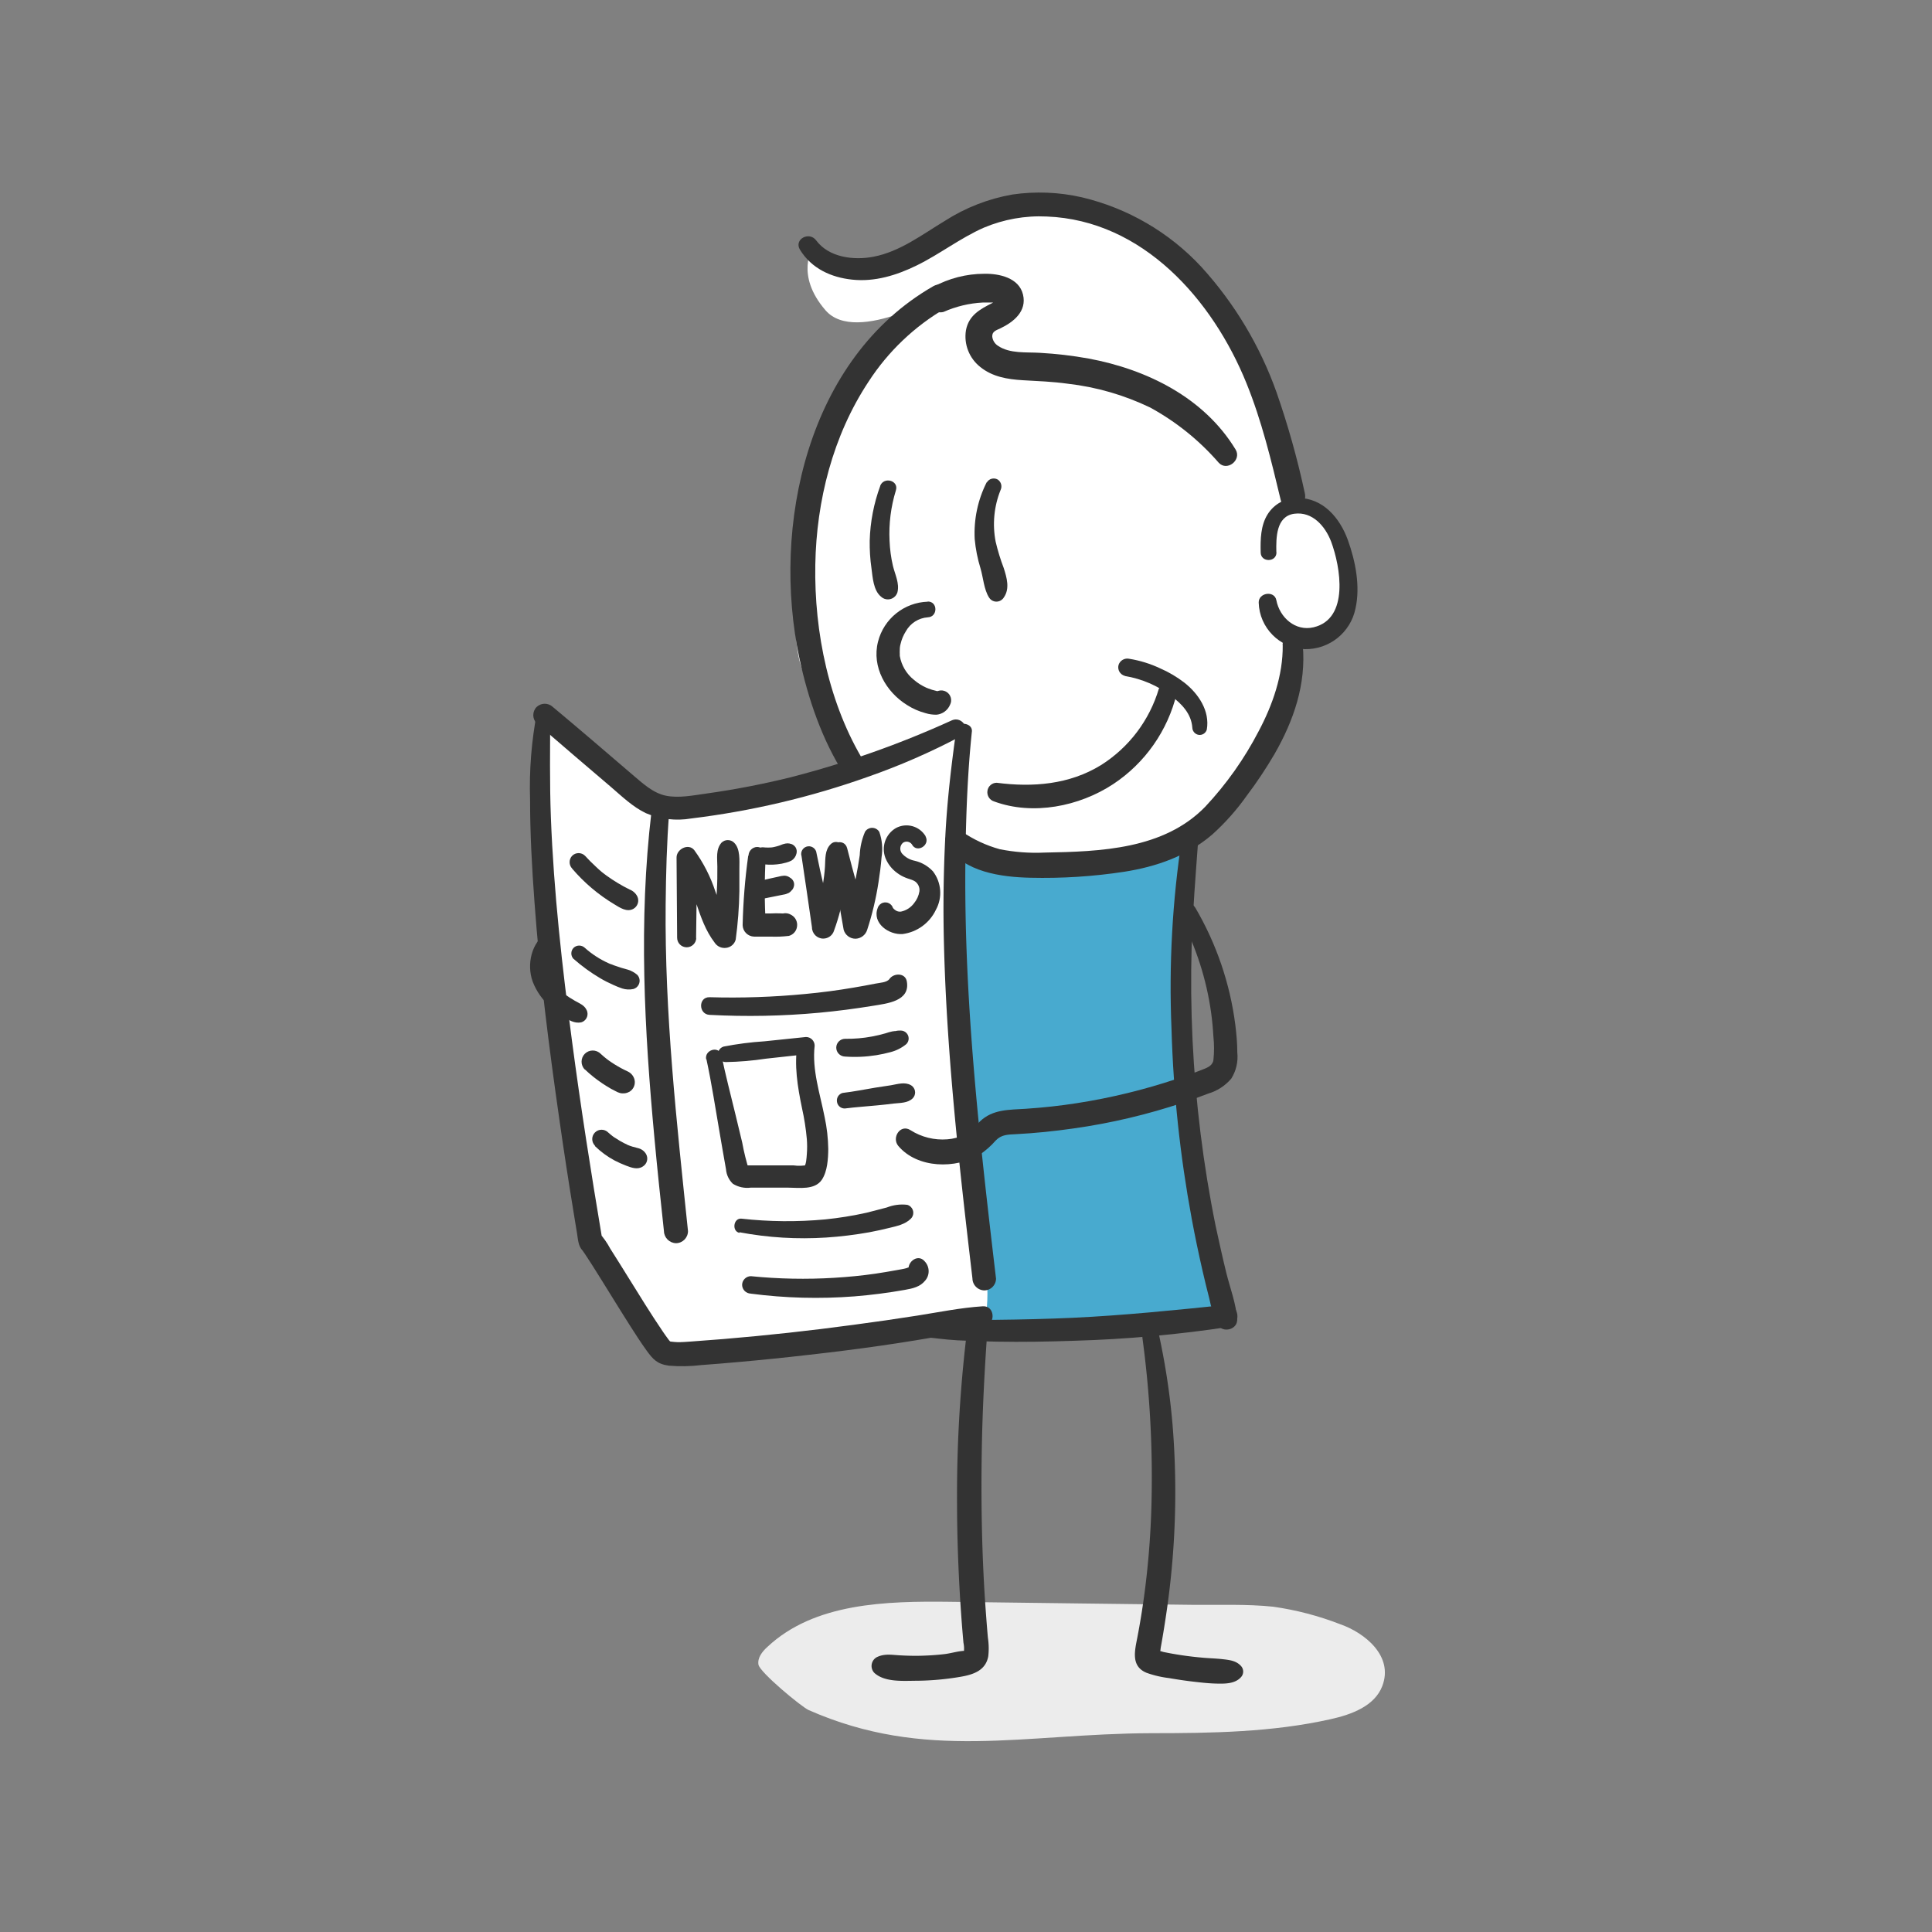 <svg id="SvgjsSvg1001" width="550" height="550" xmlns="http://www.w3.org/2000/svg" version="1.1" xmlns:xlink="http://www.w3.org/1999/xlink" xmlns:svgjs="http://svgjs.com/svgjs"><rect width="100%" height="100%" fill="#808080" stroke="none"/><defs id="SvgjsDefs1002"></defs><g id="SvgjsG1008"><svg xmlns="http://www.w3.org/2000/svg" enable-background="new 0 0 4400 4400" viewBox="0 0 4400 4400" width="550" height="550"><path fill="#ececec" d="M2164 3648c-146.6-1.8-309.1 2.3-416.2 102.6-12 10.8-22.9 24.8-20.5 40.3 2.5 17.4 98.3 96.6 114.4 103.7 266.6 117.4 489.5 53.6 780.8 52.6 136.7 0 274.7-2 408-31.9 48-10.6 100.3-30.1 117.6-75.5 26.2-68.4-40-121.3-96-140.8-49-19-100.1-32.4-152.2-39.8-60.8-6.4-123-3.6-184-4.3l-260-3.2-291.9-3.7z" class="colorececec svgShape"></path><path fill="#48aacf" d="M2786 2988.6c-193.6 35.4-390.7 48.7-587.3 39.6 45.2-53.6 32.8-133.3 20-202.4-53.3-287.7-67.3-581.4-41.6-872.9 103.9 32.6 214.4 17.9 316.8-13.2 52.9-16.1 103.2-37.7 154.4-57.8 13.3-5.3 36.8-12.6 49-.6 12.1 12-1.9 48-4.8 63.6-19.8 109.9-27.3 221.8-22.4 333.4 4.9 113 17.5 225.6 37.6 337 19.4 112.2 43.9 223.4 69.4 334.4.7 3.1 8.6 38.9 8.9 38.9z" class="color48aacf svgShape"></path><path fill="#ffffff" d="m1942.2 1759.1-397.1 86.2s-284.6-208.9-295.1-208.9-13.1 397.1 18.2 608.6 70.6 566.8 70.6 566.8l161.9 261.2 736.7-52.2s24-39.2 2.5-175.1-62.8-892.8-62.8-892.8 183 38.6 348 17.8c165-20.9 316.1-172.3 360-253.3 43.9-81 62.6-261.2 62.6-261.2s120 10.4 122.8-101.9c2.8-112.3-46.9-185.4-70.4-195.8-23.5-10.4-52.3 28.7-65.4-26.2 0 0-80.9-425.8-264-543.4-183.1-117.7-278.7-162-398.7-109.8-67.6 28.3-133.1 61.5-196 99.2-159.4 91.4-224.6-15.6-224.6-15.6s-41.8 62.6 28.7 144 279.6-44.4 279.6-44.4-250.8 141-300 360-62.6 418-34 498.8c28.7 81 116.5 238 116.5 238z" class="colorfff svgShape"></path><path fill="#333333" d="M2692 1907.1c-22.1 144.2-30.1 290.2-24 436 4.2 145.2 19.6 289.9 46.1 432.7 7.4 40 15.8 79.9 25 120 4.6 20.2 9.6 40.5 14.8 60.7 4.1 20.7 10.6 40.8 19.2 60 10.7 20.5 46 12 44.4-12-2.4-36-16.2-71.3-24.7-105.8-8.5-34.6-16.3-70.1-24-105.4-14.3-70.1-25.8-140.9-34.6-211.9-17.5-141-24.3-283.2-20.3-425.3 2.4-81.2 9.1-162.4 15-243.5 1.6-21-33.6-26.2-37.2-5l.3-.5z" class="color333 svgShape"></path><path fill="#333333" d="M2092 3043.9c29.6 2.3 58.9 7 88.7 8.6s59 2.4 88.7 3c59 1.1 118.2 0 177.2-2 118.3-3.4 236.4-14 353.4-31.8 28.1-4.4 21.8-52.9-6.8-50-116.6 12-233 24-350.3 29.5-58.1 2.6-116.3 4-174.4 4.6h-88.7c-29.5 0-59.2 2.4-88.7 1.8-23.3 0-22.8 34.3 0 36l.9.3z" class="color333 svgShape"></path><path fill="#333333" d="M2601.7 3046.4c17.7 130.2 24.4 261.6 20.3 392.9-2.1 65.1-7.5 130.1-16.2 194.6-4.3 31.5-9.4 63-15.4 94.3-5.8 30.6-15.7 66.4 20.8 81.5 16.5 5.9 33.5 9.9 50.9 12 18.6 3.2 37.3 6 56.2 8.2s36 4.1 54.6 4.4c18.6.4 40.2 0 53.3-14.6 6.7-7.2 6.7-18.4 0-25.6-11-12-26-13.6-41.6-15.4-15.6-1.8-30.8-2-46.2-3.5-30.1-2.6-60-6.9-89.5-13.1-3.6-1.3-7.4-2.2-11.3-2.5h-1.9c-5.9-2-4.4 1.6 4.3 10.6 1.8-5.6 2.9-11.5 3.4-17.4 2.8-15.2 5.4-30.5 7.8-45.7 5-31 9.4-62.1 13-93.5 14.2-122.9 16.2-246.8 6.1-370.1-6-69.4-16.5-138.3-31.4-206.3-3.4-10.1-14.3-15.5-24.3-12.1-9.3 3.1-14.7 12.7-12.6 22.3l-.3-1zM2200 3050.4a3082.89 3082.89 0 0 0-20.4 372c0 61.1 1.9 122.3 5 183.2 1.7 31.5 3.7 63 6.1 94.4 1.1 13.8 2.3 27.6 3.5 41.3 1.3 6.1 1.7 12.3 1.2 18.5 0 1.2 3.2 0-1.4 0-14.4 1-29.3 5.8-43.7 7.4-17 2-34.2 3.1-51.4 3.6s-34.3 0-51.4-1c-17-1-34-4.2-51.2 4.6-10.9 6.3-14.6 20.3-8.3 31.2 1 1.8 2.3 3.4 3.8 4.8 24 21.2 65.5 17.5 96 17.4 33-.3 66-3.3 98.5-8.8 29.2-4.9 58.4-13.8 64.4-47 1.6-13.9 1.3-28-.8-41.9-1.6-17.6-3-35.4-4.3-53-10-132.8-12-265.9-9.2-399.1 1.8-75.8 5.6-151.7 10.8-227.3-2.8-13-15.6-21.2-28.5-18.4-9.2 2-16.4 9.2-18.4 18.4l-.3-.3zM2178 1661.3c-11.4 81.1-20.9 161.6-25.1 243.4s-5.2 163.6-3.1 245.3c4 162 17.3 324 33.8 484.9 9.5 92.4 20.3 184.8 31.1 277.1.4 14.6 12.2 26.3 26.8 26.8 14.8-.1 26.7-12 26.9-26.8-38.2-322.8-75-646.2-69.5-972 1.4-91.1 5-183.2 14.5-274 2-19.9-32.5-24.8-36-4.8l.6.1z" class="color333 svgShape"></path><path fill="#333333" d="M2168.3 1640.3c-118.6 54.1-241.8 97.6-368 130-63.3 15.6-127.4 28-192 37-29.5 4.1-62.5 10.9-92 4.8s-53.4-28.8-76.1-48c-60-51.4-120-103.1-181.1-154-10.4-9.8-26.6-9.8-37 0-10.1 10.3-10.1 26.8 0 37.1 56 48.6 112.6 96.6 169 144.8 25.1 21.5 49.9 45.7 80 60 32.5 13.8 68.4 18 103.2 12 137.2-16.7 272.1-48.5 402.2-94.8 73-25.5 144-56.5 212.3-92.8 24-12.8 2.9-46.2-20.8-36l.3-.1z" class="color333 svgShape"></path><path fill="#333333" d="M1483.6 1849.7c-29.5 248-16.1 496.6 7 744 6.5 70.2 13.9 140.2 21.5 210.2.4 14.9 12.4 26.9 27.4 27.4 15.1-.1 27.2-12.3 27.4-27.4-25.8-247.4-53.3-495.2-50.9-744 .7-70.1 2.5-140.4 8-210.4 2.2-26.2-37.2-25.2-40.3 0l-.1.2z" class="color333 svgShape"></path><path fill="#333333" d="M1222.9 1622.1c-12.5 65.5-17.8 132.1-15.7 198.7 0 78.2 4.3 156 10.1 234.4 12 164.8 32.9 328.9 56.3 492 10.2 72 21.2 143.6 32.9 214.8 2.5 15.7 5.2 31.4 7.7 47.2 2.3 13.7 2.6 28.6 12.7 39 2.4 2.4-4.6-6.5 0 0l5.8 8.4c5.3 7.9 10.4 16 15.6 24 29.3 46.2 57.6 93 87 139.2 12 18.7 24 37.6 37.1 55.7 14.5 19.9 24 31 50.8 34.7 24.8 2.1 49.7 1.6 74.4-1.4 27.3-2 54.6-4.2 82-6.7 54.6-4.8 109.1-10.4 163.6-16.7 107.4-12 214.9-27 321.2-46.6 27-4.5 53.7-10.6 79.9-18.2 24-7.4 21-47.4-6.1-45.6-50.2 3.2-99.7 13.4-149.2 21.2-49.4 7.8-96 14.4-144.7 20.9-98.6 13.4-197.6 24.2-297 32.5-24 2-48.7 3.8-73.2 5.6-10.6.7-21.1 1.7-31.8 1.4-4.4 0-8.8-.7-13.2-1.1-2.4 0-4-1.2-4.3-.6-.4.6.7 1.4 0 0 1.6 3.1 5 5 1.2 0l-2.3-2.6c-3.7-4 1 1.3 0 0-4.8-6.4-9.5-12.8-13.9-19.4-27.6-40.6-53.2-82.4-79.1-124-13.6-21.8-27.1-43.7-41-65.4-7-13.2-15.7-25.5-25.8-36.6l7.1 12c-25.1-149.3-48.6-298.8-68.4-448.8-22.3-168.6-41.5-338.4-48-508.4-3-79-1.7-157.9-1.6-236.9-.1-8.5-7.1-15.4-15.7-15.3-6.8.1-12.8 4.6-14.7 11.2l.3 1.4z" class="color333 svgShape"></path><path fill="#333333" d="M1246.2 2123.3c-36 23.2-47.2 72.8-33.1 112.1 8.5 22.2 22.4 42 40.4 57.5 9.3 8.2 19.2 15.7 29.6 22.3 12 7.9 25 16.1 40.4 13.2 10.6-2.9 16.8-13.9 13.9-24.5-.4-1.6-1.1-3.1-1.9-4.5-5-10.4-16.8-14.8-26.4-20.3-8.3-4.7-16.3-9.9-24-15.5-13.9-10-25.3-23-33.5-38-11-21.7-12-57.1 12-74 7.6-4.7 10.2-14.5 5.9-22.3-4.6-7.7-14.5-10.4-22.3-5.9h-1zM2688 2088.3c35.8 68 59.6 141.6 70.2 217.7 2.5 18 4.2 36 5.2 54.1 2 18.2 2 36.5 0 54.7-2.3 13.1-15.4 17.4-26.5 21.8-18.8 7.4-37.9 14.2-57.1 20.5-74.1 24.8-150.2 43.3-227.4 55.3-38.3 6-76.8 10.1-115.4 12.7-38.6 2.6-75.7.7-105.2 28.8-10.1 11.8-22 22-35.2 30.2-12.2 6.1-25.4 9.6-39 10.6-29.5 2.4-59-4.9-84-20.8-23-14.9-43.7 17-27.7 36 43.7 51.5 131 52.8 185.9 19.4 13.3-9.1 25.4-19.9 36-32 13.4-13.7 27.7-13.3 46.1-14.3 43.8-2.3 87.4-6.8 130.7-13 84.8-11.9 168.4-31.6 249.6-58.8 19.2-6.4 38.2-13.2 57.1-20.5 20.5-6 38.8-17.8 52.7-34 11.2-17.7 16.1-38.6 13.9-59.4 0-21.4-2-42.7-4.6-63.8-12.1-93.8-43-184.2-90.8-265.8-13.1-22.8-47.4-2.5-35.2 20.5l.7.1zM2004.7 1106.6c-14.7 40-22.8 82.1-24 124.7-.3 21 1 42.1 4 62.9 2.8 21 4.3 50.3 21.7 64.6 9 8.7 23.4 8.4 32.1-.7 2.5-2.6 4.3-5.8 5.4-9.3 5-20.4-5.6-40.6-10.3-60-4.4-18.8-6.9-37.9-7.7-57.1-1.9-38.8 3-77.7 14.4-114.8 7.3-22.9-28-32.2-36-9.8l.4-.5zM2247.2 1098.2c-20.3 40-29.7 84.7-27.4 129.5 2.1 22.6 6.5 44.9 13.2 66.6 6.4 21.6 7.7 48 19.6 66.7 5.8 9.2 17.9 12 27.1 6.2 2.5-1.6 4.7-3.7 6.2-6.2 14.6-20.2 6.8-46.1 0-67.4-7.5-19.6-13.6-39.6-18.4-60-7.6-39.4-3.8-80.2 11.2-117.5 4.2-8.5 1.4-18.8-6.5-24-8.6-4.9-19.6-2.1-24.7 6.5l-.3-.4zM2113 1370.3c-53.9 1.7-100.2 38.9-113.4 91.2-14.6 57.4 18.1 114.2 65.9 144 13.1 8.4 27.4 14.7 42.5 18.7 8.1 2.5 16.5 3.6 25 3.5 13.4-1.3 25.1-9.8 30.5-22.2 5.9-10.9 1.9-24.5-9-30.4-4.9-2.6-10.5-3.4-15.9-2.1-3.7.9-7.4 2-10.9 3.4h13.8c-6-2.4-12-3.5-18.7-5.4l-8.5-3c-1.6-.5-3.1-1.1-4.6-1.8-10.2-4.6-19.8-10.6-28.3-17.9-17.1-13.6-28.5-33.1-32.2-54.6 0-1.8 0-1.9 0 0v-4.3c-.2-2.9-.2-5.8 0-8.6-.1-4.9.5-9.9 1.9-14.6 2.3-10.1 6.4-19.8 12-28.6 10.2-18.3 29-30.2 49.9-31.7 23-.8 23.2-36 0-36v.4zM2639.4 1567.9c-21.3 72.3-68.2 134.4-132 174.6-72 44.3-155.2 50.9-237.5 40.2-10.7 0-19.8 8-21.1 18.6-1.5 10.7 5 20.9 15.4 24 88.2 32.4 193.7 11.4 271-39.5 72.7-48.1 124.4-122 144.8-206.8 2.6-11.2-4.4-22.4-15.6-25-10.5-2.4-21.2 3.6-24.6 13.9h-.4z" class="color333 svgShape"></path><path fill="#333333" d="M2562.2 1539.6c38.2 6.4 74.4 21.9 105.2 45.4 24 18.1 45.8 40.6 48 72 .2 8.3 6.3 15.3 14.5 16.6 8.3 1.2 16.2-4 18.5-12 7.4-42.2-18.8-81.5-50.8-106.7-17.1-13.2-35.8-24.3-55.7-32.9-22.1-10.4-45.6-17.7-69.7-21.6-10.7-2.5-21.5 3.6-24.8 14-2.9 10.8 3.4 21.9 14.2 24.8l.6.4zM1585.3 2136.7l2.4-182.6-44.2 12c40.8 54 42.7 126.7 84 180.6 5.6 8.7 15.8 13.4 26.2 12 10.5-1.2 19.1-8.7 21.8-18.8 5-36.6 7.8-73.5 8.4-110.5v-52c0-17.3 2.3-44.4-12-58.2-8-7.9-20.8-7.9-28.8 0-13.2 15.4-9.5 35.3-9.4 54.2.1 19 0 36-1.1 53.9-1.4 35.4-4.4 70.4-8 105.6l44.9-18.6c-19-23.2-29.6-54.5-40.3-84-11-33.7-27.2-65.4-48-94.1-13.2-16.7-40.6-2.3-40.4 16.8l1.3 182.6c0 12.1 9.8 21.8 21.8 21.8s21.8-9.8 21.8-21.8l-.4 1.1zM1704 1948.9c-7.3 52.4-11.5 105.2-12.7 158 .3 14.3 11.8 25.8 26.2 26.2h37.8c13.8.5 27.7 0 41.4-1.7 9.9-2.7 17.3-11.1 18.5-21.4 1.5-10.2-3.2-20.3-12-25.7l-1.8-1c-7.9-4.7-17.7-4.7-25.6 0l-1.7 1.1 10.9-3c-7.8-.3-15.4 2.8-20.9 8.4-7 7.3-6.7 18.8.5 25.8 1 1 2.1 1.8 3.3 2.5 0 0 5.3 3 1.9 0l-6.4-15.2c-.3 5.8 1.3 11.6 4.6 16.4l29-37.8c-13.7-1.5-27.6-1.9-41.4-1.2h-37.8l26.2 26.2c-3.1-52.6-3.1-105.4 0-158-.1-10.8-8.9-19.5-19.7-19.6-10.7.3-19.3 8.9-19.6 19.6l-.7.4z" class="color333 svgShape"></path><path fill="#333333" d="m1732 2047.9 34.9-7 17.4-3.5c4.2-.6 8.2-1.9 12-3.8 6.8-4 11-11.2 11.3-19.1l-9.1 15.7h1.2c3.4-1.9 6-4.9 7.3-8.5 1.7-3.8 2.1-8 1-12-2.3-7.7-9.3-13.1-17.4-13.2h-1.2l15.7 9c-4-7-11.4-11.3-19.4-11.2-4.5.3-8.9 1.1-13.2 2.3l-17.3 3.8-34.6 7.9c-10.9 3.1-17.3 14.4-14.4 25.3 3.2 10.8 14.4 17.2 25.3 14.4l.5-.1zM1732 1967.3c12.4 2.2 25.1 2.6 37.7 1.2 7.1-.7 14-2 20.9-4 4.1-1.1 8.2-2.6 12-4.6 5.7-3.6 9.8-9.3 11.3-16 1.3-4.7.6-9.6-1.8-13.8-2.5-3.9-6.3-6.9-10.8-8.3h-1.4l4.7 1.9c-2-1.1-4.1-1.9-6.2-2.6-3.1-.6-6.3-.6-9.4 0-4.2.7-8.2 2.1-12 4.1l5-2.2c-8.4 3.5-17.2 6-26.3 7.3l5.4-.7c-8 .9-16 .9-24 0-5.1-.1-10.1 2-13.7 5.6-3 3-4.8 6.9-5.3 11-1.4 9.6 4.5 18.7 13.8 21.2l.1-.1zM1825.2 1948.2c8 54.6 16.4 109.2 24 163.8.1 14.2 11.6 25.6 25.8 25.6 11.5-.1 21.5-7.7 24.6-18.7 11-30 18.9-61 23.4-92.6 2.3-16.3 4.1-32.6 4.9-49.2.8-18.5 3.2-41.2-12-54.6-6.6-6.6-17.3-6.7-23.9-.1l-.1.1c-13.8 13.4-12 33.5-13.1 51.4-.9 14.2-2.7 28.4-5.2 42.5-5.4 30.3-13.4 60-24 88.9h49.4c-16-54.7-29-110.3-40.3-166.2-3.2-9.1-13.2-14-22.3-10.8-8.3 2.9-13.2 11.5-11.4 20.1l.2-.2z" class="color333 svgShape"></path><path fill="#333333" d="M1891.3 1942.9c11.2 58 19.4 116.5 30.1 174.6 3.4 12 14.3 20.3 26.8 20.4 12.4-.3 23.2-8.6 26.8-20.4 11.5-35.2 20.1-71.4 25.7-108 3-19 5.5-37.9 7-57.1 3.1-19.4 1.4-39.4-5.2-58-5.5-9-17.3-11.8-26.2-6.3-2.6 1.6-4.7 3.7-6.3 6.3-7.2 16.8-11.3 34.9-12 53.2-2.5 17.3-5.4 34.6-8.9 51.6-7.2 34.9-16.3 69.4-27.4 103.3h53.5c-14.6-57-31.6-113.4-45.8-170.4-6.1-24.7-42.4-14.2-37.8 10.4l-.3.4z" class="color333 svgShape"></path><path fill="#333333" d="M2107.7 1903.9c-14.1-22.9-43.6-30.8-67.3-18.1-23.6 13.8-33.7 42.5-24 68 5.5 13.9 15 25.9 27.2 34.6 5.7 4.2 11.9 7.7 18.5 10.3 6.4 2.8 13.7 4.2 19.8 7.4 8.5 4.8 13.3 14.3 12 24-1.6 9.8-5.8 19-12 26.6-7.2 9.9-17.9 16.9-29.9 19.4-3.1.4-6.2 0-9.1-1.1-3.6-1.6-6.7-4.1-9.2-7.1-3-9.6-13.3-15-22.9-11.9-5.7 1.8-10.1 6.2-11.9 11.9-13.3 34.7 25.7 61.8 56.9 59.3 33-4.4 61.5-25.2 75.7-55.3 15.3-27.9 12.6-62.3-6.8-87.5-11.1-11.9-25.4-20.3-41.3-24-11.5-2.2-21.9-8.2-29.5-17-5.6-7.4-4.5-17.9 2.5-24 6.6-4.6 15.8-3 20.4 3.6 0 .1.1.1.1.2 10.7 20.5 41.8 2.3 31.1-18.2l-.3-1.1zM1616 2311.3c83.4 4.4 166.9 2.8 250.1-4.9 40.7-3.8 81.4-9.1 121.8-15.7 31.9-5.3 85.6-10.3 77.3-55.8-3.7-19.9-30-19.1-39.6-5.3-5.5 8-22.3 8.6-30.6 10.3-17.1 3.4-34.3 6.5-51.5 9.4-36.2 6.2-72.7 11-109.3 14.4-72.5 7-145.4 9.5-218.2 7.4-25.9-.7-25.6 38.9 0 40.2zM1608.8 2412.1c12 55.3 20.3 111.1 30 166.8 4.8 27.8 9.5 55.8 14.6 84 1 12.6 6.6 24.4 15.7 33.1 12.1 7.5 26.4 10.6 40.4 8.8h85.9c24.8 0 60 6 76.3-18 12.8-19.2 14.4-48 14.6-70.2-.4-24.4-3.1-48.7-8.3-72.6-10.4-53.3-29-107.4-22.7-162.4.1-10.9-8.7-19.9-19.7-19.9h-.1l-94.4 9.8c-31.3 2-62.4 6-93.1 12-9.5 2.8-15 12.8-12.2 22.3 2.2 7.6 9.1 12.9 17 13 30.6-.5 61.1-3.1 91.3-7.7l91.4-10-19.2-25.1c-8 50.4 0 98.3 10.2 147.8 5.2 23.2 8.9 46.7 11 70.4.9 11.4.9 22.8 0 34.2-.7 8.3-1.1 25.3-7.6 30.8l10.9-6.4c-11 2.4-22.3 2.9-33.5 1.3h-104.1c-6.6-.7-7.8 0-3.4 1.1l6.6 11.3c-6.8-21.1-12.1-42.7-16.1-64.6-5.2-21.8-10.4-43.5-15.7-65.2-10.8-44.3-22.2-88.4-31.6-133.2-4.7-22.7-39.4-13.1-34.7 9.6l.5-1zM1684 2806.4c65.2 12.3 131.7 16.3 197.9 12 32.8-2.2 65.5-6.2 97.9-12 15.7-2.9 31.2-6.4 46.7-10.2 15.5-3.8 35-7.7 48-20.8 7.4-7.4 7.3-19.5-.2-26.8-2.3-2.2-5.1-3.9-8.1-4.7-15.7-1.9-31.7.2-46.4 6-15.4 4.2-30.8 7.9-46.3 12-31 6.9-62.4 12-94.1 15.2-63.5 5.9-127.3 5.4-190.7-1.7-18.4-2-22.7 28.9-4.4 32.4l-.3-1.4zM1709.9 2946.2c78.3 10.2 157.4 12.3 236 6.2 38.4-3.1 76.8-8 114.8-14.8 17.5-3.1 34.6-6.6 46.3-21.1 11-12.7 10.5-31.7-1.1-43.9-16.6-20-45.5 5.5-34.4 26.5l1.4 3-3-11.3 1.9-5.4-1.6.8c-1.9.4-3.7 1-5.4 1.8-7.3 2.2-15.1 3.1-22.6 4.6-16.1 3-32.2 5.6-48 8-31.2 4.6-62.8 7.6-94.2 9.5-63.3 3.9-126.8 2.6-190-3.7-10.9.1-19.8 9-19.9 19.9.3 10.9 9 19.6 19.9 19.8l-.1.1zM1924 2406.2c24 1.8 48.2.7 72-3.1 10.8-1.8 21.6-4.1 32.3-7 13.2-3.4 25.5-9.7 36-18.4 7-7.2 6.8-18.7-.4-25.6-3.3-3.2-7.7-5-12.3-5.1-4.1 0-7.9 0-12 1.2h-1.8l-5.3.7c-5.4 1.1-10.7 2.6-15.8 4.4-10.2 2.9-20.5 5.4-31 7.3-20.2 3.8-40.7 5.5-61.2 5.2-11 .1-19.9 9-20 20 0 11 8.6 19.9 19.5 20.4zM1924 2524.5c25-3.2 49.9-4.7 74.9-7.2 12-1.1 24-2.5 36-4 15-1.7 32.5-.8 43.8-12 7.3-7.6 7.2-19.6-.4-27-1-1-2.2-1.9-3.5-2.7-13.9-8.2-30.6-2.6-45.7 0-12 1.7-24 3.5-36 5.5-24.7 4.1-49.3 9.1-74.2 12-8.6 2.4-14.1 10.9-12.8 19.8 1 8.9 8.6 15.7 17.6 15.6h.3zM1303.1 1978.3c27.4 32.1 59.8 59.5 96 81.2 12.7 7.7 28.7 18.7 43.6 10.2 9.6-5.5 13.5-17.5 9-27.6-3.7-7.6-10.1-13.4-18-16.4-18.4-9.1-35.9-19.7-52.6-31.7-2.4-1.7-4.7-3.5-7-5.3-2.3-1.8 2.3 2 0 0l-3.8-3c-4.6-3.8-9-7.8-13.3-12-8.6-7.9-16.9-16.2-24.7-24.8-8.1-8-21.1-8-29.2 0-7.8 8.2-7.8 21 0 29.2v.2zM1306.4 2183.9c18.6 16.4 38.7 31 60 43.6 9.9 5.9 20.2 11.1 30.7 15.7 6.5 3 13.2 5.7 20 8 8.2 2.6 17 3 25.4 1.2 10.4-2.9 16.4-13.7 13.5-24.1-.9-3.2-2.6-6-4.9-8.4-6-5-12.9-8.9-20.3-11.3-5.4-1.6-10.8-2.9-16.2-4.6-5.4-1.7-10.7-3.5-16-5.4l-7.3-2.9c-3.1-1.2 2.4 1.1-.7 0l-4.6-2c-19.8-8.9-38.1-20.7-54.2-35.2-7.2-6.7-18.3-6.7-25.4 0-7 7.1-7 18.5 0 25.6v-.2zM1331.9 2435.4c12.4 11.9 25.9 22.6 40.2 32.2 6.4 4.2 12.8 8.2 19.4 12 3.4 1.8 6.7 3.6 10.2 5.3 3.2 1.9 6.7 3.4 10.3 4.4 7.4 1.8 15.1.7 21.7-3 9.5-5.8 14-17.1 11.3-27.8-2.1-8-7.7-14.7-15.1-18.2l-7.9-3.8c-4.9-2.4-9.8-5-14.5-7.8-9.9-5.7-19.4-12-28.4-19l5.2 4c-5.6-4.3-11.2-9-16.4-13.8-9.9-9.9-26.1-9.9-36 0s-9.9 26.1 0 36v-.5zM1355 2610.2c13.2 12.9 28.2 23.9 44.4 32.6 8.7 4.5 17.6 8.5 26.8 12 12 4.6 26 9.7 37.8 1.8 9.7-5.9 13-18.4 7.4-28.3-4.1-7.1-11.1-12-19.1-13.7-4.1-1-8-2-12-3.2-4-1.2-7.4-2.5-11-4l-2.5-1c-4.4-1.8 3.5 1.6 1 0l-5.8-2.6c-7.1-3.6-13.9-7.6-20.4-12-.7 0-10.3-7-10.1-7.1.2-.1 3.7 3 1.1.7l-2.2-1.7-5.3-4.6c-8.3-8.3-21.8-8.3-30.1 0s-8.3 21.8 0 30.1v1zM2906.8 1257.5c-.7-32.3-.8-81.8 40.8-87.5 41.6-5.6 70.7 28.7 84 63.6 21.2 57 42 175.6-40 195-41.6 9.8-77.2-22.3-84.8-61.7-4.4-22.7-40.7-17.3-40.2 5.5 1.7 57.4 47.6 103.8 105 106 55.7 1 104.2-37.8 115.4-92.4 11.4-50.5 0-108-17.3-156-18.2-50.3-56.4-96-114.2-96-27.7-.4-53.6 13.6-68.4 37-16.2 25.6-16.7 57.7-16 87 0 23.2 36 23.2 36 0l-.3-.5z" class="color333 svgShape"></path><path fill="#333333" d="M2921.3 1469.5c.8 68.2-23.2 136.4-54.8 195.8-32.4 62.5-73.2 120.2-121.3 171.6-94.4 97.6-239 102.5-366.5 104.8-34 1.6-68.1-1-101.5-7.6-31.3-8.6-60.9-22.5-87.6-40.9-20.3-12-46.7 12.6-33.2 33.1 39.2 60 124.1 71.2 190.1 72.7 71.5 1.7 142.9-2.8 213.6-13.6 73.2-11.4 144-36 200.9-85 29.4-26.5 55.7-56.1 78.5-88.4 23-30.4 44.1-62.2 63.4-95.2 43.6-76.2 72-158.6 64.1-247.4-2.6-28.9-46.3-30-46 0l.3.1zM1822 568.9c26.2 42.6 70.7 63 119.2 68 51.1 5.4 100.8-10 146.2-32.2 52.8-25.8 99.5-62.6 153.5-86.3 45.2-19 94.1-27.7 143-25.3 218.8 8.5 377.8 189.5 454.8 379.6 34.8 85.8 56.4 175.6 77.9 265.4 8.5 36 63.6 20.5 55-15.1-16.7-77.8-38.2-154.4-64.4-229.6-37.6-105.7-95.8-202.9-171.4-285.8-72.9-78.5-167.5-133.5-271.7-158.2-52-11.9-105.7-14.1-158.5-6.4-54.7 9.6-107 30-153.7 60-51.6 31.1-102.4 70.2-162.7 81.7-44.6 8.6-101.4 1.9-130.4-37.2-16-21.5-51.5-2.5-36.8 21.5v-.1z" class="color333 svgShape"></path><path fill="#333333" d="M1969.2 1737.2c-81.1-132-115.1-297-112.4-451.1 2.5-145.8 40.1-294 121-416.5 44.7-69.1 105.1-126.7 176.3-168 32-18.4 3.2-68-28.9-49.6-286.3 164.4-369.1 545.5-304.4 848.2 19.6 91.2 51.5 185.3 102.2 264 18.5 28.9 64.3 2.7 46.2-27z" class="color333 svgShape"></path><path fill="#333333" d="M2148.6 710.5c28.3-12.6 58.7-19.9 89.6-21.5h23.4c3.2.7 6.5 1.2 9.7 1.4.7 0 1.6 1.9 1.9.8.4-1.1-4.2-8.6-3-8.3 1.2.4-10.3 7.2-10.3 7.2-28.1 14.2-53.6 28-60 62-5.2 31.9 7.5 64.1 33 84 27.4 22 61.2 27.7 96 29.8 34.8 2 68.6 3.2 102.8 8 65.2 7.4 128.6 25.8 187.7 54.2 59.1 32.3 111.9 74.8 156 125.6 19 20.8 53-6 38.6-29.9-72-118.6-202.4-182.6-334.6-207.2-36.9-6.7-74.2-11-111.6-13.1-30.8-1.9-67.8 2.3-94.7-15.8-7.4-4.6-12.3-12.3-13.3-20.9-.7-12 8.9-14.5 18-18.8 30.5-14.5 61.2-38.9 52-77.2s-54.4-48-88.4-47.3c-40.6.1-80.5 10.4-116.2 29.8-13.4 7.9-18.9 24.5-12.8 38.9 5.9 14.5 21.7 22.2 36.7 18.1h-.5z" class="color333 svgShape"></path><path fill="none" d="M0 0h4400v4400H0z"></path></svg></g></svg>